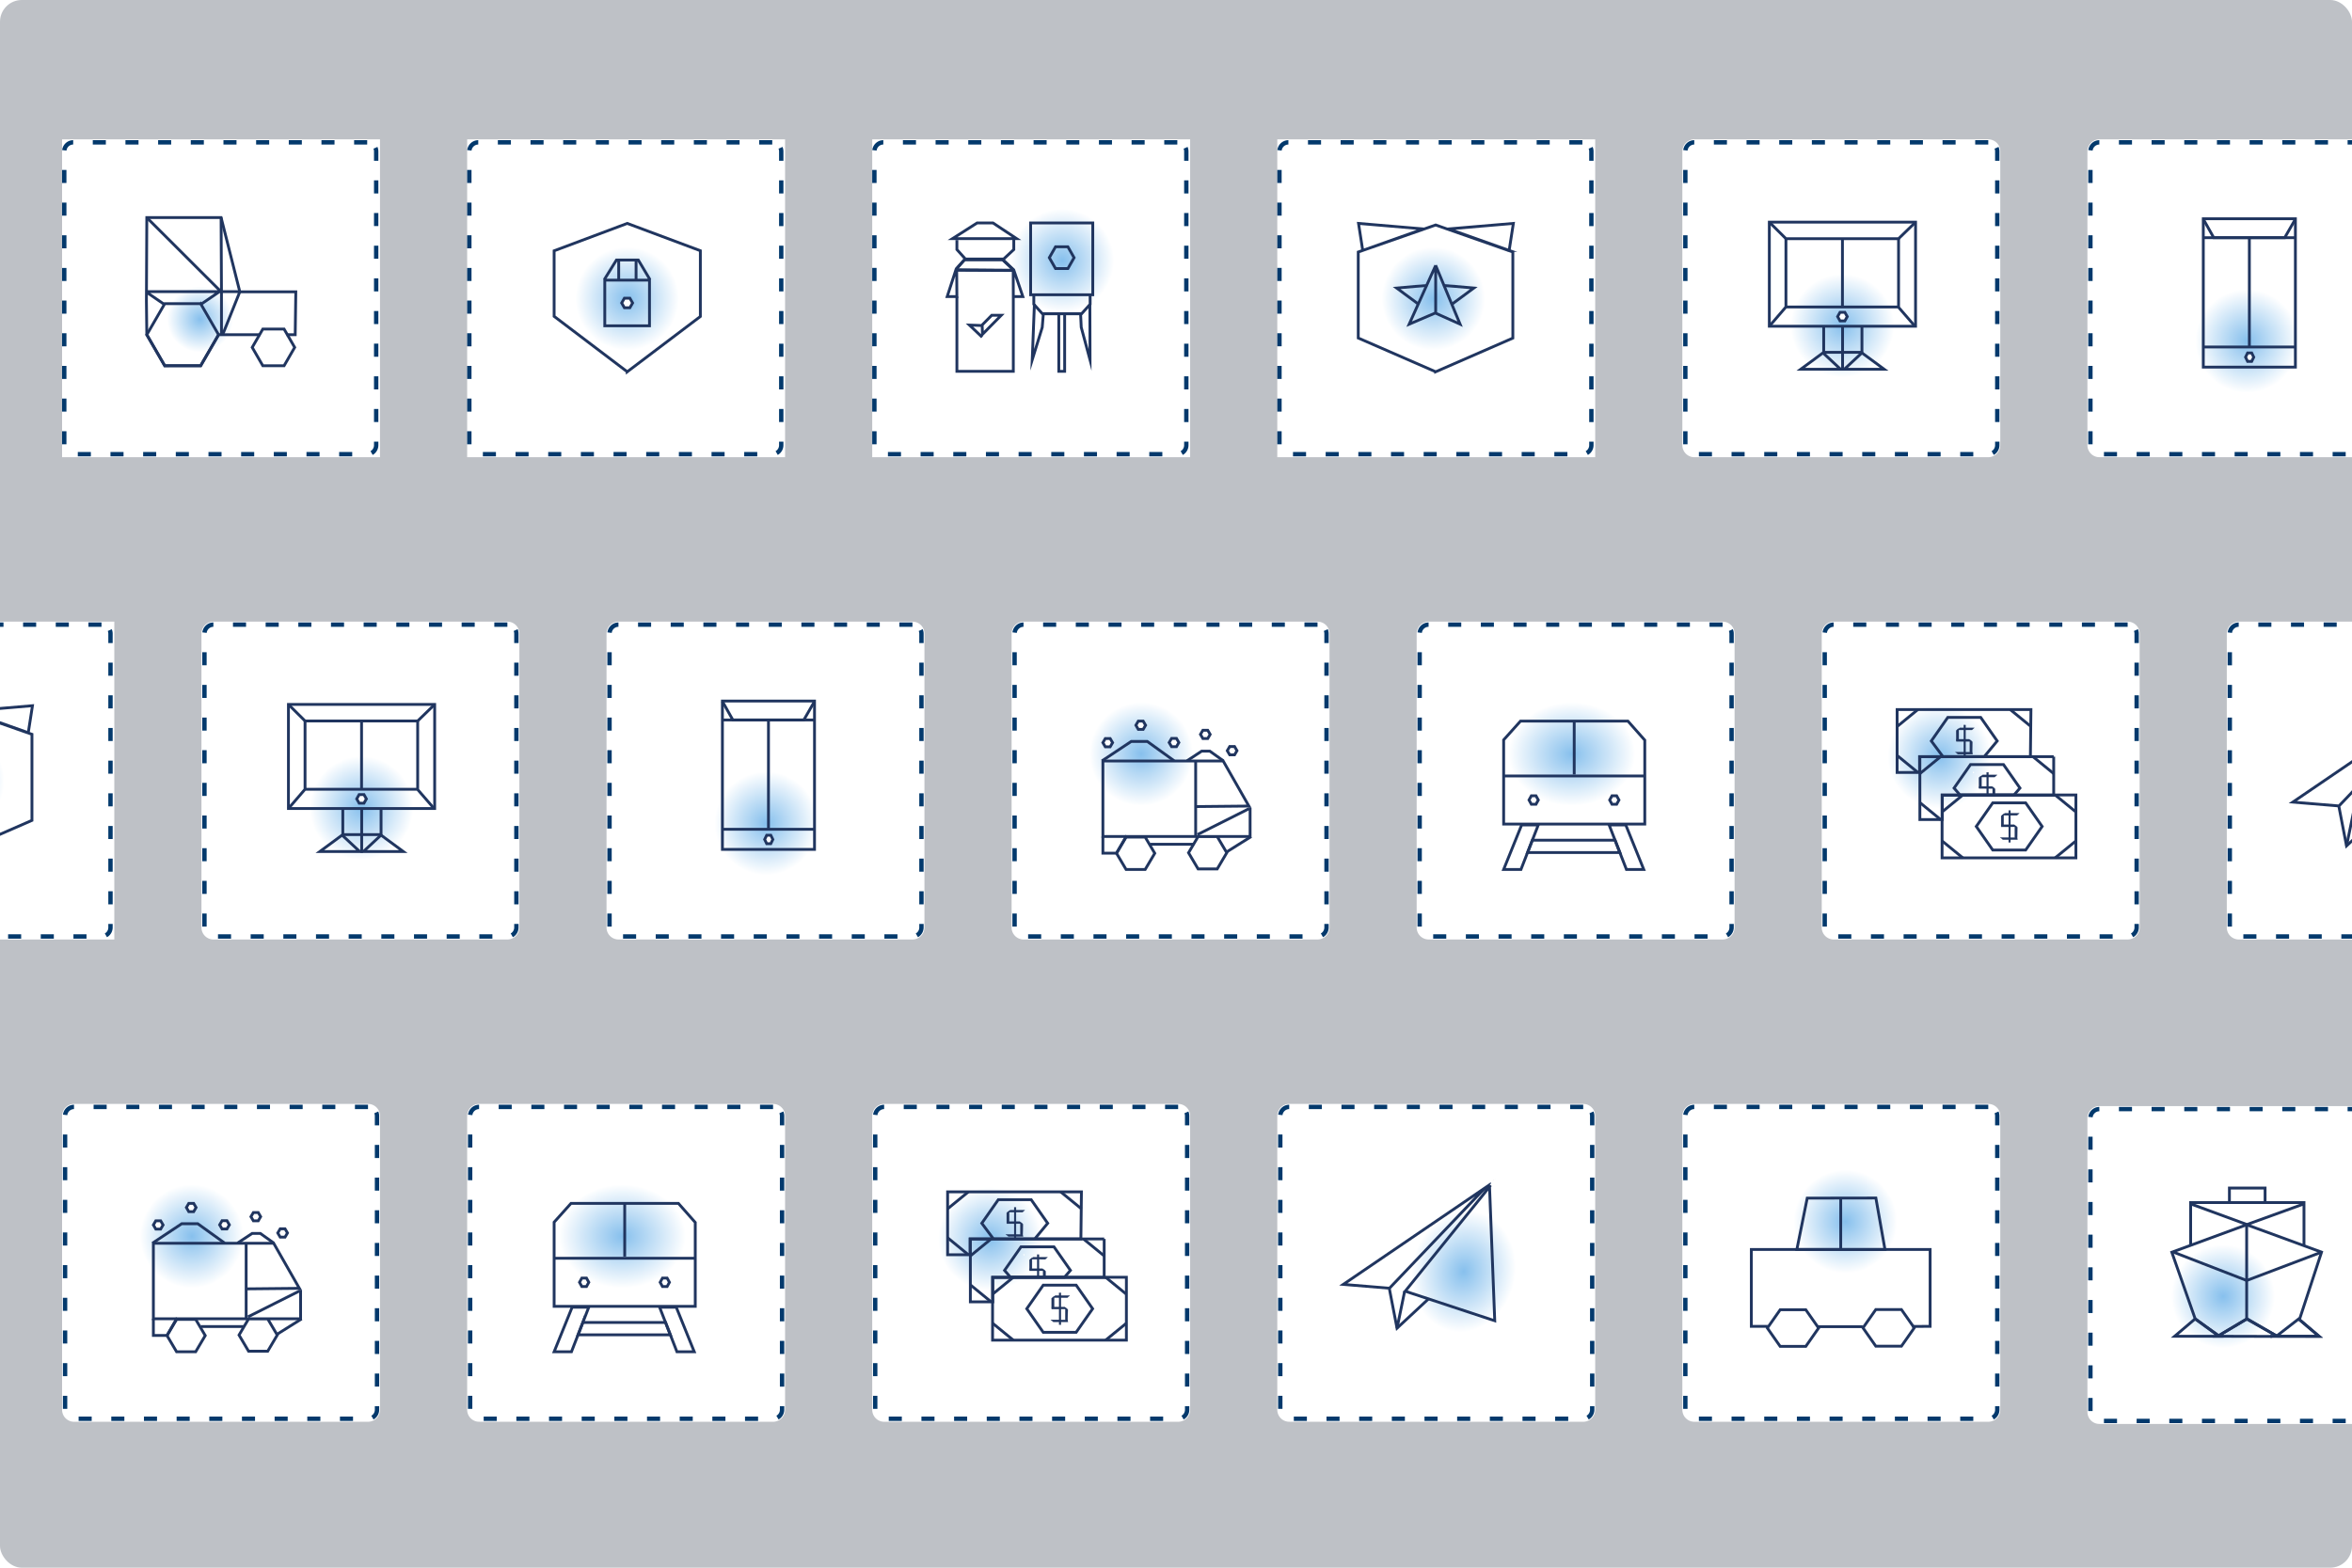 <svg xmlns="http://www.w3.org/2000/svg" width="1080" height="720" fill="none"><g clip-path="url(#a)"><rect width="1080" height="720" fill="#BEC1C6" rx="10"/><g filter="url(#b)"><path fill="#fff" d="M28.509 60H174.49v145.982H28.509z"/><path stroke="#03396C" stroke-dasharray="6 9" stroke-width="2" d="M168.605 61.377H33.64a4.132 4.132 0 0 0-4.131 4.131v134.965a4.132 4.132 0 0 0 4.131 4.132h134.965a4.132 4.132 0 0 0 4.132-4.132V65.508a4.132 4.132 0 0 0-4.132-4.131Z"/><g filter="url(#c)"><path fill="url(#d)" d="M91.861 157.781c8.367 0 15.149-6.783 15.149-15.149 0-8.367-6.782-15.15-15.149-15.15-8.367 0-15.15 6.783-15.15 15.15 0 8.366 6.783 15.149 15.15 15.149Z"/></g><path stroke="#20355F" stroke-miterlimit="10" stroke-width="1.3" d="M119.494 149.728h-19.121l-8.24 14.257H75.652l-2.056-3.556-6.183-10.701-.184-15.593.024-4.142.16-34.078h34.115l8.593 34.098h25.707l-.272 19.715h-3.928"/><path stroke="#20355F" stroke-miterlimit="10" stroke-width="1.3" d="m119.184 149.729 1.503-2.611h9.752l4.874 8.434-4.874 8.433h-9.752l-4.874-8.433 3.371-5.823Zm-9.064-19.718-7.982 19.962m-10.008-14.5 8.238 14.261-8.239 14.256H75.646l-8.239-14.256 8.24-14.261h16.482Zm17.798-5.534H67.069m34.455-34.024.17 34.02v19.793M67.323 95.852l34.438 34.383m-26.051 5.741-8.303-5.687m25.063 5.337 8.302-5.687"/></g><g filter="url(#e)"><path fill="#fff" d="M214.509 60h145.982v145.982H214.509z"/><path stroke="#03396C" stroke-dasharray="6 9" stroke-width="2" d="M354.605 61.377H219.64a4.132 4.132 0 0 0-4.131 4.131v134.965a4.132 4.132 0 0 0 4.131 4.132h134.965a4.132 4.132 0 0 0 4.132-4.132V65.508a4.132 4.132 0 0 0-4.132-4.131Z"/><g filter="url(#f)"><path fill="url(#g)" d="M288.02 156.935c13.124 0 23.763-10.639 23.763-23.763 0-13.125-10.639-23.764-23.763-23.764-13.124 0-23.763 10.639-23.763 23.764 0 13.124 10.639 23.763 23.763 23.763Z"/></g><path stroke="#20355F" stroke-miterlimit="10" stroke-width="1.3" d="m288.022 166.743 33.571-25.391v-30.199l-33.571-12.546-33.576 12.58v30.102l33.576 25.454Z"/><path stroke="#20355F" stroke-miterlimit="10" stroke-width="1.3" d="M298.234 124.674h-20.526v20.948h20.526v-20.948Zm.229-.244-5.369-9.013h-10.027l-5.586 9.013m6.618-9.013v8.769m7.976-8.527v8.769"/><path fill="#fff" stroke="#20355F" stroke-miterlimit="10" stroke-width="1.3" d="m289.228 132.956 1.253 2.19-1.253 2.195h-2.511l-1.253-2.195 1.253-2.19h2.511Z"/></g><g filter="url(#h)"><path fill="#fff" d="M400.509 60h145.982v145.982H400.509z"/><path stroke="#03396C" stroke-dasharray="6 9" stroke-width="2" d="M540.605 61.377H405.64a4.132 4.132 0 0 0-4.131 4.131v134.965a4.132 4.132 0 0 0 4.131 4.132h134.965a4.132 4.132 0 0 0 4.132-4.132V65.508a4.132 4.132 0 0 0-4.132-4.131Z"/><g filter="url(#i)"><path fill="url(#j)" d="M487.803 139.45c13.124 0 23.764-10.64 23.764-23.764 0-13.124-10.64-23.763-23.764-23.763-13.124 0-23.763 10.639-23.763 23.763 0 13.124 10.639 23.764 23.763 23.764Z"/></g><path stroke="#20355F" stroke-miterlimit="10" stroke-width="1.3" d="M448.659 98.404h7.313l10.851 7.193h-29.459l11.295-7.193Z"/><path stroke="#20355F" stroke-miterlimit="10" stroke-width="1.3" d="M439.392 106.258v4.353l3.92 4.354h17.544l4.665-4.354v-5.015m-.747 14.511.344-.445-4.622-4.411h-17.544l-3.921 4.353-4.093 12.605h4.451l-.1-12.3 25.485.198Z"/><path stroke="#20355F" stroke-miterlimit="10" stroke-width="1.3" d="m439.716 120.107-.324-.9 3.506-3.956h17.386l4.774 4.353.463.416 4.155 12.189h-4.379l-.038-11.976-25.543-.126Zm-.324 12.104v34.331h25.905v-33.939"/><path stroke="#20355F" stroke-miterlimit="10" stroke-width="1.3" d="m459.757 140.803-8.605 8.73-.167-4.28 4.389-4.45h4.383Zm-8.774 10.054-5.834-5.557 5.266.188m28.691-5.611-.534 6.496-4.589 14.882.997-25.601"/><path stroke="#20355F" stroke-miterlimit="10" stroke-width="1.3" d="M474.71 130.978v4.754l3.921 4.353h17.544"/><path stroke="#20355F" stroke-miterlimit="10" stroke-width="1.3" d="M500.571 130.978v4.754l-3.916 4.353h-17.549"/><path stroke="#20355F" stroke-miterlimit="10" stroke-width="1.3" d="m496.173 139.8.31 6.51 4.049 15.023-.081-25.615m-10.089-26.363 2.838 4.992-2.838 4.992h-5.686l-2.843-4.992 2.843-4.992h5.686Z"/><path stroke="#20355F" stroke-miterlimit="10" stroke-width="1.3" d="M501.785 98.404h-28.534v32.958h28.534V98.404Zm-12.914 41.676h-2.681v26.457h2.681V140.08Z"/></g><g filter="url(#k)"><path fill="#fff" d="M586.509 60h145.982v145.982H586.509z"/><path stroke="#03396C" stroke-dasharray="6 9" stroke-width="2" d="M726.605 61.377H591.64a4.132 4.132 0 0 0-4.131 4.131v134.965a4.132 4.132 0 0 0 4.131 4.132h134.965a4.132 4.132 0 0 0 4.132-4.132V65.508a4.132 4.132 0 0 0-4.132-4.131Z"/><g filter="url(#l)"><path fill="url(#m)" d="M658.219 156.935c13.125 0 23.764-10.639 23.764-23.763 0-13.125-10.639-23.764-23.764-23.764-13.124 0-23.763 10.639-23.763 23.764 0 13.124 10.639 23.763 23.763 23.763Z"/></g><path stroke="#20355F" stroke-miterlimit="10" stroke-width="1.3" d="m659.242 166.743 35.43-15.463v-39.539l-35.43-12.413-35.55 12.413v39.51l35.55 15.492Zm-33.501-55.724-1.928-12.412 29.764 2.531-27.836 9.881Zm67.24 0 1.928-12.412-29.763 2.531 27.835 9.881Z"/><path stroke="#20355F" stroke-width="1.3" d="m658.859 139.841-11.788 5.041 12.166-26.992m0 0v21.951l11.211 5.041-11.211-26.992Z"/><path stroke="#20355F" stroke-width="1.3" d="M662.642 127.107c.165-.013 9.634.753 14.117 1.176l-10.025 7.401m-11.307-8.577c-.166-.013-9.635.753-14.117 1.176l10.025 7.401"/></g><g filter="url(#n)"><path fill="#fff" d="M912.982 60H778.018a5.509 5.509 0 0 0-5.509 5.509v134.965a5.508 5.508 0 0 0 5.509 5.508h134.964a5.508 5.508 0 0 0 5.509-5.508V65.509A5.509 5.509 0 0 0 912.982 60Z"/><path stroke="#03396C" stroke-dasharray="6 9" stroke-width="2" d="M912.982 61.377H778.017a4.132 4.132 0 0 0-4.131 4.131v134.965a4.132 4.132 0 0 0 4.131 4.132h134.965a4.132 4.132 0 0 0 4.132-4.132V65.508a4.132 4.132 0 0 0-4.132-4.131Z"/><g filter="url(#o)"><path fill="url(#p)" d="M846.02 169.325c13.124 0 23.763-10.639 23.763-23.763 0-13.124-10.639-23.763-23.763-23.763-13.124 0-23.763 10.639-23.763 23.763 0 13.124 10.639 23.763 23.763 23.763Z"/></g><path stroke="#20355F" stroke-miterlimit="10" stroke-width="1.3" d="M879.592 98.035h-67.145v47.805h67.145V98.035Z"/><path stroke="#20355F" stroke-miterlimit="10" stroke-width="1.3" d="m812.447 98.035 7.624 7.582h51.716l7.805-7.582"/><path stroke="#20355F" stroke-miterlimit="10" stroke-width="1.3" d="M820.071 105.615v31.361l-7.624 8.867m7.624-8.862h51.587l7.492 8.657m-7.362-40.023v31.361m-25.767-31.361v31.361m-8.608 8.912v11.916h17.561v-11.916m-8.894 0v20.283"/><path fill="#fff" stroke="#20355F" stroke-miterlimit="10" stroke-width="1.3" d="m847.125 139.434 1.111 1.975-1.111 1.971h-2.212l-1.111-1.971 1.111-1.975h2.212Z"/><path stroke="#20355F" stroke-width="1.3" d="m826.866 165.589 10.223-7.538 8.084 7.538h-18.307Zm38.314 0-10.223-7.538-8.084 7.538h18.307Z"/></g><g filter="url(#q)"><path fill="#fff" d="M1098.98 60H964.018a5.509 5.509 0 0 0-5.509 5.509v134.965a5.508 5.508 0 0 0 5.509 5.508h134.962c3.04 0 5.51-2.466 5.51-5.508V65.509a5.511 5.511 0 0 0-5.51-5.509Z"/><path stroke="#03396C" stroke-dasharray="6 9" stroke-width="2" d="M1098.98 61.377H964.017a4.132 4.132 0 0 0-4.131 4.131v134.965a4.132 4.132 0 0 0 4.131 4.132h134.963c2.28 0 4.13-1.85 4.13-4.132V65.508a4.131 4.131 0 0 0-4.13-4.131Z"/><g filter="url(#r)"><path fill="url(#s)" d="M1031.85 176.4c13.13 0 23.76-10.64 23.76-23.764 0-13.124-10.63-23.763-23.76-23.763-13.12 0-23.76 10.639-23.76 23.763 0 13.124 10.64 23.764 23.76 23.764Z"/></g><path stroke="#20355F" stroke-miterlimit="10" stroke-width="1.3" d="M1054.01 96.469h-42.29v68.136h42.29V96.469Zm-42.15 8.707h42.28m-42.06 50.195h41.93"/><path fill="#fff" stroke="#20355F" stroke-miterlimit="10" stroke-width="1.3" d="m1033.94 158.101.94 1.938-.94 1.939h-1.88l-.94-1.939.94-1.938h1.88Z"/><path stroke="#20355F" stroke-miterlimit="10" stroke-width="1.3" d="M1032.87 105.572v49.798m-21.15-58.738 4.8 8.538h32.57l4.92-8.538"/></g><g clip-path="url(#t)" filter="url(#u)"><path fill="#fff" d="M-93.491 281.5H52.49v145.982H-93.491z"/><path stroke="#03396C" stroke-dasharray="6 9" stroke-width="2" d="M46.605 282.877H-88.36a4.132 4.132 0 0 0-4.131 4.132v134.964a4.132 4.132 0 0 0 4.131 4.132H46.605a4.132 4.132 0 0 0 4.132-4.132V287.009a4.132 4.132 0 0 0-4.132-4.132Z"/><g filter="url(#v)"><path fill="url(#w)" d="M-21.78 378.435c13.124 0 23.763-10.639 23.763-23.763 0-13.125-10.64-23.764-23.764-23.764-13.124 0-23.763 10.639-23.763 23.764 0 13.124 10.64 23.763 23.763 23.763Z"/></g><path stroke="#20355F" stroke-miterlimit="10" stroke-width="1.3" d="m-20.758 388.243 35.43-15.463v-39.539l-35.43-12.413-35.55 12.413v39.51l35.55 15.492Zm33.739-55.724 1.928-12.412-29.764 2.531 27.836 9.881Z"/></g><g clip-path="url(#x)" filter="url(#y)"><path fill="#fff" d="M232.982 281.5H98.018a5.509 5.509 0 0 0-5.51 5.509v134.965a5.508 5.508 0 0 0 5.51 5.508h134.964a5.508 5.508 0 0 0 5.509-5.508V287.009a5.508 5.508 0 0 0-5.509-5.509Z"/><path stroke="#03396C" stroke-dasharray="6 9" stroke-width="2" d="M232.982 282.877H98.017a4.132 4.132 0 0 0-4.131 4.132v134.964a4.132 4.132 0 0 0 4.131 4.132h134.965a4.132 4.132 0 0 0 4.132-4.132V287.009a4.132 4.132 0 0 0-4.132-4.132Z"/><g filter="url(#z)"><path fill="url(#A)" d="M166.02 390.825c13.124 0 23.763-10.639 23.763-23.763 0-13.124-10.639-23.763-23.763-23.763-13.124 0-23.763 10.639-23.763 23.763 0 13.124 10.639 23.763 23.763 23.763Z"/></g><path stroke="#20355F" stroke-miterlimit="10" stroke-width="1.3" d="M199.592 319.535h-67.145v47.805h67.145v-47.805Z"/><path stroke="#20355F" stroke-miterlimit="10" stroke-width="1.3" d="m132.447 319.535 7.624 7.582h51.716l7.805-7.582"/><path stroke="#20355F" stroke-miterlimit="10" stroke-width="1.3" d="M140.071 327.115v31.361l-7.624 8.867m7.624-8.862h51.587l7.492 8.657m-7.362-40.023v31.361m-25.767-31.361v31.361m-8.608 8.912v11.916h17.561v-11.916m-8.894 0v20.283"/><path fill="#fff" stroke="#20355F" stroke-miterlimit="10" stroke-width="1.3" d="m167.125 360.934 1.111 1.975-1.111 1.971h-2.212l-1.111-1.971 1.111-1.975h2.212Z"/><path stroke="#20355F" stroke-width="1.3" d="m146.866 387.089 10.223-7.538 8.084 7.538h-18.307Zm38.314 0-10.223-7.538-8.084 7.538h18.307Z"/></g><g clip-path="url(#B)" filter="url(#C)"><path fill="#fff" d="M418.982 281.5H284.018a5.508 5.508 0 0 0-5.509 5.509v134.965a5.508 5.508 0 0 0 5.509 5.508h134.964a5.508 5.508 0 0 0 5.509-5.508V287.009a5.508 5.508 0 0 0-5.509-5.509Z"/><path stroke="#03396C" stroke-dasharray="6 9" stroke-width="2" d="M418.982 282.877H284.017a4.132 4.132 0 0 0-4.131 4.132v134.964a4.132 4.132 0 0 0 4.131 4.132h134.965a4.132 4.132 0 0 0 4.132-4.132V287.009a4.132 4.132 0 0 0-4.132-4.132Z"/><g filter="url(#D)"><path fill="url(#E)" d="M351.851 397.9c13.124 0 23.764-10.64 23.764-23.764 0-13.124-10.64-23.763-23.764-23.763-13.124 0-23.763 10.639-23.763 23.763 0 13.124 10.639 23.764 23.763 23.764Z"/></g><path stroke="#20355F" stroke-miterlimit="10" stroke-width="1.3" d="M374.01 317.969h-42.289v68.136h42.289v-68.136Zm-42.154 8.707h42.286m-42.063 50.195h41.932"/><path fill="#fff" stroke="#20355F" stroke-miterlimit="10" stroke-width="1.3" d="m353.937 379.601.942 1.938-.942 1.939h-1.877l-.943-1.939.943-1.938h1.877Z"/><path stroke="#20355F" stroke-miterlimit="10" stroke-width="1.3" d="M352.868 327.072v49.798m-21.147-58.738 4.802 8.538h32.571l4.916-8.538"/></g><g clip-path="url(#F)" filter="url(#G)"><path fill="#fff" d="M604.982 281.5H470.018a5.508 5.508 0 0 0-5.509 5.509v134.965a5.508 5.508 0 0 0 5.509 5.508h134.964a5.508 5.508 0 0 0 5.509-5.508V287.009a5.508 5.508 0 0 0-5.509-5.509Z"/><path stroke="#03396C" stroke-dasharray="6 9" stroke-width="2" d="M604.982 282.877H470.017a4.132 4.132 0 0 0-4.131 4.132v134.964a4.132 4.132 0 0 0 4.131 4.132h134.965a4.132 4.132 0 0 0 4.132-4.132V287.009a4.132 4.132 0 0 0-4.132-4.132Z"/><g filter="url(#H)"><path fill="url(#I)" d="M524.079 366.067c13.124 0 23.763-10.64 23.763-23.764 0-13.124-10.639-23.763-23.763-23.763-13.124 0-23.764 10.639-23.764 23.763 0 13.124 10.64 23.764 23.764 23.764Z"/></g><path stroke="#20355F" stroke-miterlimit="10" stroke-width="1.3" d="M549.03 345.514h-42.599v34.67h42.599v-34.67Zm9.897 34.721 4.39 7.424-4.39 7.424h-8.78l-4.39-7.424 4.39-7.424h8.78Zm-33.072.235 4.39 7.423-4.39 7.424h-8.78l-4.39-7.424 4.39-7.423h8.78Zm23.357-34.956h12.462l11.793 20.691-23.875.233m-.562 13.743h24.997v-13.276"/><path stroke="#20355F" stroke-miterlimit="10" stroke-width="1.3" d="m517.362 379.769-4.675 8.063h-6.256v-7.652m68.061.055-11.175 7.012m-35.123-3.505h20.069"/><path stroke="#20355F" stroke-width="1.3" d="m506.073 345.412 13.366-8.882h7.374l12.328 8.882m5.931-.001 6.729-4.44h3.713l6.206 4.44"/><path fill="#fff" stroke="#20355F" stroke-miterlimit="10" stroke-width="1.3" d="m509.774 335.185 1.113 1.901-1.113 1.906h-2.231l-1.112-1.906 1.112-1.901h2.231Zm15.148-8.003 1.113 1.906-1.113 1.906h-2.23l-1.113-1.906 1.113-1.906h2.23Zm29.65 4.207 1.117 1.906-1.117 1.906h-2.226l-1.117-1.906 1.117-1.906h2.226Zm-14.367 3.74 1.112 1.906-1.112 1.906h-2.231l-1.113-1.906 1.113-1.906h2.231Zm26.682 3.738 1.118 1.906-1.118 1.906h-2.225l-1.118-1.906 1.118-1.906h2.225Z"/><path stroke="#20355F" stroke-width="1.3" d="m573.579 367.381-23.718 11.92"/></g><g clip-path="url(#J)" filter="url(#K)"><path fill="#fff" d="M790.982 281.5H656.018a5.508 5.508 0 0 0-5.509 5.509v134.965a5.508 5.508 0 0 0 5.509 5.508h134.964a5.508 5.508 0 0 0 5.509-5.508V287.009a5.508 5.508 0 0 0-5.509-5.509Z"/><path stroke="#03396C" stroke-dasharray="6 9" stroke-width="2" d="M790.982 282.877H656.017a4.132 4.132 0 0 0-4.131 4.132v134.964a4.132 4.132 0 0 0 4.131 4.132h134.965a4.132 4.132 0 0 0 4.132-4.132V287.009a4.132 4.132 0 0 0-4.132-4.132Z"/><g filter="url(#L)"><path fill="url(#M)" d="M721.771 366.067c16.106 0 29.164-10.64 29.164-23.764 0-13.124-13.058-23.763-29.164-23.763-16.107 0-29.165 10.639-29.165 23.763 0 13.124 13.058 23.764 29.165 23.764Z"/></g><path stroke="#20355F" stroke-miterlimit="10" stroke-width="1.3" d="M703.637 381.876h37.968l2.208 5.681H701.43l2.207-5.681Zm-5.442-54.694-7.748 8.637v38.65h64.806v-38.525l-7.743-8.762h-49.315Zm-7.748 25.202h64.806m-32.401-24.96v24.202"/><path fill="#fff" stroke="#20355F" stroke-miterlimit="10" stroke-width="1.3" d="m705.299 361.497 1.065 1.932-1.065 1.937h-2.134l-1.064-1.937 1.064-1.932h2.134Zm37.034 0 1.065 1.932-1.065 1.937h-2.134l-1.064-1.937 1.064-1.932h2.134Z"/><path stroke="#20355F" stroke-miterlimit="10" stroke-width="1.3" d="m706.361 374.864-7.955 20.453h-7.955l8.269-20.453h7.641Zm32.515 0 7.955 20.453h7.955l-8.264-20.453h-7.646Z"/></g><g clip-path="url(#N)" filter="url(#O)"><path fill="#fff" d="M976.982 281.5H842.018a5.508 5.508 0 0 0-5.509 5.509v134.965a5.508 5.508 0 0 0 5.509 5.508h134.964a5.508 5.508 0 0 0 5.509-5.508V287.009a5.508 5.508 0 0 0-5.509-5.509Z"/><path stroke="#03396C" stroke-dasharray="6 9" stroke-width="2" d="M976.982 282.877H842.017a4.132 4.132 0 0 0-4.131 4.132v134.964a4.132 4.132 0 0 0 4.131 4.132h134.965a4.132 4.132 0 0 0 4.132-4.132V287.009a4.132 4.132 0 0 0-4.132-4.132Z"/><g filter="url(#P)"><path fill="url(#Q)" d="M890.57 367.241c13.124 0 23.763-10.639 23.763-23.763 0-13.124-10.639-23.763-23.763-23.763-13.124 0-23.763 10.639-23.763 23.763 0 13.124 10.639 23.763 23.763 23.763Z"/></g><path stroke="#20355F" stroke-miterlimit="10" stroke-width="1.3" d="M932.576 321.876h-61.449v28.895h10.307v-7.264h50.894l.248-21.631Z"/><path fill="#20355F" stroke="#20355F" stroke-miterlimit="10" stroke-width=".106" d="m898.647 331.234 6.84.009 1.063-.971h-6.598l-1.305.962Z"/><path stroke="#20355F" stroke-miterlimit="10" stroke-width="1.3" d="m880.669 321.876-9.542 7.806m51.912-7.806 9.542 7.806m-51.912 21.088-9.542-7.806"/><path fill="#20355F" stroke="#20355F" stroke-miterlimit="10" stroke-width=".106" d="m898.26 336.324-.012-4.811 1.175-.869v4.917l-1.163.763Z"/><path fill="#20355F" stroke="#20355F" stroke-miterlimit="10" stroke-width=".106" d="m905.358 336.498-7.01.01v-.971h5.905l1.105.961Z"/><path fill="#20355F" d="M905.821 342.413h-6.716l-1.21-.985 7.65.014"/><path stroke="#20355F" stroke-miterlimit="10" stroke-width=".106" d="M905.821 342.413h-6.716l-1.21-.985 7.65.014"/><path fill="#20355F" stroke="#20355F" stroke-miterlimit="10" stroke-width=".106" d="m904.524 335.792-.005 5.651 1.069.733.106-5.447-1.17-.937Zm-1.984-6.777h-.834v14.622h.834v-14.622Z"/><path stroke="#20355F" stroke-miterlimit="10" stroke-width="1.3" d="M909.514 325.496h-15.125l-7.562 10.821 5.344 7.184h18.963l5.948-7.184-7.568-10.821Zm33.51 18.009h-61.45V372.4h10.308v-11.187h51.142v-17.708Z"/><path fill="#20355F" stroke="#20355F" stroke-miterlimit="10" stroke-width=".106" d="m909.096 352.87 6.839.01 1.064-.971H910.4l-1.304.961Z"/><path stroke="#20355F" stroke-miterlimit="10" stroke-width="1.3" d="m891.117 343.505-9.543 7.806m51.915-7.806 9.543 7.806m-51.915 21.096-9.543-7.806"/><path fill="#20355F" stroke="#20355F" stroke-miterlimit="10" stroke-width=".106" d="m908.71 357.96-.012-4.811 1.175-.869v4.918l-1.163.762Z"/><path fill="#20355F" stroke="#20355F" stroke-miterlimit="10" stroke-width=".106" d="m915.805 358.135-7.01.01v-.971h5.905l1.105.961Z"/><path fill="#20355F" stroke="#20355F" stroke-miterlimit="10" stroke-width=".106" d="M914.973 357.429v4.044h1.169v-3.107l-1.169-.937Zm-1.89-6.693h-.837v10.476h.837v-10.476Z"/><path stroke="#20355F" stroke-miterlimit="10" stroke-width="1.3" d="M919.961 347.133h-15.124l-7.563 10.821 2.706 3.136h24.819l2.73-3.136-7.568-10.821Z"/><path fill="#fff" d="m905.95 350.67.058.179a.194.194 0 0 0 .1.107c.047.019.118.034.171.019.052-.014.105-.043.129-.082a.173.173 0 0 0 .023-.141c-.017-.053-.029-.111-.047-.165a.175.175 0 0 0-.1-.107l-.052-.019s-.059-.01-.089 0a.242.242 0 0 0-.129.048c-.035.034-.07.083-.064.132.011.101.029.208.041.31 0 .024 0 .049.017.068a.13.13 0 0 0 .047.059.26.26 0 0 0 .159.053c.059 0 .117-.02.159-.053.041-.034.07-.083.064-.132 0-.063-.011-.121-.011-.184l-.435.048c.011.054.017.107.029.156a.117.117 0 0 0 .041.063.213.213 0 0 0 .065.049l.053.019s.059.01.088 0a.235.235 0 0 0 .129-.049.165.165 0 0 0 .065-.131.99.99 0 0 0-.047-.291.178.178 0 0 0-.1-.107c-.047-.019-.118-.034-.171-.019-.052.014-.105.043-.129.082a.196.196 0 0 0-.023.141c.011.039.017.073.029.112v-.049.131l.435-.048c-.012-.054-.018-.107-.029-.156a.114.114 0 0 0-.042-.063.192.192 0 0 0-.064-.048l-.053-.02s-.059-.009-.088 0a.25.25 0 0 0-.13.049c-.041.034-.07.082-.064.131 0 .063.012.121.012.184h.44c-.012-.102-.029-.208-.041-.31l-.435.048c.018.054.03.112.047.165l.423-.097-.058-.179a.194.194 0 0 0-.1-.107.293.293 0 0 0-.171-.02c-.053.015-.105.044-.129.083-.023.039-.041.092-.023.141Z"/><path stroke="#20355F" stroke-miterlimit="10" stroke-width="1.3" d="M953.22 361.106h-61.449v28.896h61.449v-28.896Z"/><path fill="#20355F" stroke="#20355F" stroke-miterlimit="10" stroke-width=".106" d="m919.284 370.474 6.84.01 1.063-.971h-6.598l-1.305.961Z"/><path stroke="#20355F" stroke-miterlimit="10" stroke-width="1.3" d="m901.313 361.106-9.542 7.807m51.908-7.807 9.542 7.807m-51.908 21.101-9.542-7.801m51.908 7.801 9.542-7.801"/><path fill="#20355F" stroke="#20355F" stroke-miterlimit="10" stroke-width=".106" d="m918.898 375.569-.006-4.816 1.175-.869v4.922l-1.169.763Z"/><path fill="#20355F" stroke="#20355F" stroke-miterlimit="10" stroke-width=".106" d="m926 375.739-7.016.01v-.971h5.911l1.105.961Z"/><path fill="#20355F" d="M926.452 381.645h-6.71l-1.211-.986 7.645.015"/><path stroke="#20355F" stroke-miterlimit="10" stroke-width=".106" d="M926.452 381.645h-6.71l-1.211-.986 7.645.015"/><path fill="#20355F" stroke="#20355F" stroke-miterlimit="10" stroke-width=".106" d="m925.167 375.022-.006 5.647 1.07.733.105-5.443-1.169-.937Zm-1.989-6.767h-.834v14.622h.834v-14.622Z"/><path stroke="#20355F" stroke-miterlimit="10" stroke-width="1.3" d="M930.157 364.745h-15.124l-7.562 10.826 7.562 10.821h15.124l7.562-10.821-7.562-10.826Z"/></g><g clip-path="url(#R)" filter="url(#S)"><path fill="#fff" d="M1162.98 281.5h-134.96a5.511 5.511 0 0 0-5.51 5.509v134.965a5.511 5.511 0 0 0 5.51 5.508h134.96c3.04 0 5.51-2.466 5.51-5.508V287.009a5.511 5.511 0 0 0-5.51-5.509Z"/><path stroke="#03396C" stroke-dasharray="6 9" stroke-width="2" d="M1162.98 282.877h-134.96c-2.28 0-4.13 1.85-4.13 4.132v134.964a4.132 4.132 0 0 0 4.13 4.132h134.96c2.28 0 4.13-1.85 4.13-4.132V287.009a4.132 4.132 0 0 0-4.13-4.132Z"/><g filter="url(#T)"><path fill="url(#U)" d="M1102.17 385.91c12.83 2.77 25.89-7.275 29.16-22.436 3.27-15.161-4.47-29.697-17.3-32.467-12.83-2.769-25.88 7.276-29.16 22.437-3.27 15.161 4.47 29.696 17.3 32.466Z"/></g><path stroke="#20355F" stroke-miterlimit="10" stroke-width="1.3" d="m1118 320-65.19 44.397 21.21 1.753L1118 320Zm-26 51-14.52 13.5-3.48-18"/><path stroke="#20355F" stroke-miterlimit="10" stroke-width="1.3" d="m1081 367.5-3.5 17 .31-1.5"/></g><g filter="url(#V)"><path fill="#fff" d="M168.982 503H34.018a5.509 5.509 0 0 0-5.51 5.509v134.965a5.508 5.508 0 0 0 5.51 5.508h134.964a5.508 5.508 0 0 0 5.509-5.508V508.509a5.508 5.508 0 0 0-5.509-5.509Z"/><path stroke="#03396C" stroke-dasharray="6 9" stroke-width="2" d="M168.982 504.377H34.017a4.132 4.132 0 0 0-4.131 4.132v134.964a4.132 4.132 0 0 0 4.131 4.132h134.965a4.132 4.132 0 0 0 4.132-4.132V508.509a4.132 4.132 0 0 0-4.132-4.132Z"/><g filter="url(#W)"><path fill="url(#X)" d="M88.079 587.567c13.124 0 23.763-10.64 23.763-23.764 0-13.124-10.639-23.763-23.763-23.763-13.124 0-23.764 10.639-23.764 23.763 0 13.124 10.64 23.764 23.764 23.764Z"/></g><path stroke="#20355F" stroke-miterlimit="10" stroke-width="1.3" d="M113.03 567.014h-42.6v34.67h42.6v-34.67Zm9.897 34.721 4.39 7.424-4.39 7.424h-8.78l-4.39-7.424 4.39-7.424h8.78Zm-33.072.235 4.39 7.423-4.39 7.424h-8.78l-4.39-7.424 4.39-7.423h8.78Zm23.357-34.956h12.462l11.793 20.691-23.875.233m-.562 13.743h24.997v-13.276"/><path stroke="#20355F" stroke-miterlimit="10" stroke-width="1.3" d="m81.362 601.269-4.675 8.063H70.43v-7.652m68.062.055-11.175 7.012m-35.123-3.505h20.069"/><path stroke="#20355F" stroke-width="1.3" d="m70.073 566.912 13.366-8.882h7.374l12.328 8.882m5.931-.001 6.729-4.44h3.713l6.206 4.44"/><path fill="#fff" stroke="#20355F" stroke-miterlimit="10" stroke-width="1.3" d="m73.774 556.685 1.113 1.901-1.113 1.906h-2.23l-1.113-1.906 1.112-1.901h2.23Zm15.148-8.003 1.113 1.906-1.113 1.906h-2.23l-1.113-1.906 1.113-1.906h2.23Zm29.65 4.207 1.117 1.906-1.117 1.906h-2.226l-1.117-1.906 1.117-1.906h2.226Zm-14.367 3.74 1.112 1.906-1.112 1.906h-2.231l-1.113-1.906 1.113-1.906h2.231Zm26.682 3.738 1.118 1.906-1.118 1.906h-2.225l-1.118-1.906 1.118-1.906h2.225Z"/><path stroke="#20355F" stroke-width="1.3" d="m137.579 588.881-23.718 11.92"/></g><g filter="url(#Y)"><path fill="#fff" d="M354.982 503H220.018a5.508 5.508 0 0 0-5.509 5.509v134.965a5.508 5.508 0 0 0 5.509 5.508h134.964a5.508 5.508 0 0 0 5.509-5.508V508.509a5.508 5.508 0 0 0-5.509-5.509Z"/><path stroke="#03396C" stroke-dasharray="6 9" stroke-width="2" d="M354.982 504.377H220.017a4.132 4.132 0 0 0-4.131 4.132v134.964a4.132 4.132 0 0 0 4.131 4.132h134.965a4.132 4.132 0 0 0 4.132-4.132V508.509a4.132 4.132 0 0 0-4.132-4.132Z"/><g filter="url(#Z)"><path fill="url(#aa)" d="M285.771 587.567c16.106 0 29.164-10.64 29.164-23.764 0-13.124-13.058-23.763-29.164-23.763-16.107 0-29.165 10.639-29.165 23.763 0 13.124 13.058 23.764 29.165 23.764Z"/></g><path stroke="#20355F" stroke-miterlimit="10" stroke-width="1.3" d="M267.637 603.376h37.968l2.208 5.681H265.43l2.207-5.681Zm-5.442-54.694-7.748 8.637v38.65h64.806v-38.525l-7.743-8.762h-49.315Zm-7.748 25.202h64.806m-32.401-24.96v24.202"/><path fill="#fff" stroke="#20355F" stroke-miterlimit="10" stroke-width="1.3" d="m269.299 582.997 1.065 1.932-1.065 1.937h-2.134l-1.064-1.937 1.064-1.932h2.134Zm37.034 0 1.065 1.932-1.065 1.937h-2.134l-1.064-1.937 1.064-1.932h2.134Z"/><path stroke="#20355F" stroke-miterlimit="10" stroke-width="1.3" d="m270.361 596.364-7.955 20.453h-7.955l8.269-20.453h7.641Zm32.515 0 7.955 20.453h7.955l-8.264-20.453h-7.646Z"/></g><g filter="url(#ab)"><path fill="#fff" d="M540.982 503H406.018a5.508 5.508 0 0 0-5.509 5.509v134.965a5.508 5.508 0 0 0 5.509 5.508h134.964a5.508 5.508 0 0 0 5.509-5.508V508.509a5.508 5.508 0 0 0-5.509-5.509Z"/><path stroke="#03396C" stroke-dasharray="6 9" stroke-width="2" d="M540.982 504.377H406.017a4.132 4.132 0 0 0-4.131 4.132v134.964a4.132 4.132 0 0 0 4.131 4.132h134.965a4.132 4.132 0 0 0 4.132-4.132V508.509a4.132 4.132 0 0 0-4.132-4.132Z"/><g filter="url(#ac)"><path fill="url(#ad)" d="M454.57 588.741c13.124 0 23.763-10.639 23.763-23.763 0-13.124-10.639-23.763-23.763-23.763-13.124 0-23.763 10.639-23.763 23.763 0 13.124 10.639 23.763 23.763 23.763Z"/></g><path stroke="#20355F" stroke-miterlimit="10" stroke-width="1.3" d="M496.576 543.376h-61.449v28.895h10.307v-7.264h50.894l.248-21.631Z"/><path fill="#20355F" stroke="#20355F" stroke-miterlimit="10" stroke-width=".106" d="m462.647 552.734 6.84.009 1.063-.971h-6.598l-1.305.962Z"/><path stroke="#20355F" stroke-miterlimit="10" stroke-width="1.3" d="m444.669 543.376-9.542 7.806m51.912-7.806 9.542 7.806m-51.912 21.088-9.542-7.806"/><path fill="#20355F" stroke="#20355F" stroke-miterlimit="10" stroke-width=".106" d="m462.26 557.824-.012-4.811 1.175-.869v4.917l-1.163.763Z"/><path fill="#20355F" stroke="#20355F" stroke-miterlimit="10" stroke-width=".106" d="m469.358 557.998-7.01.01v-.971h5.905l1.105.961Z"/><path fill="#20355F" d="M469.821 563.913h-6.716l-1.21-.985 7.65.014"/><path stroke="#20355F" stroke-miterlimit="10" stroke-width=".106" d="M469.821 563.913h-6.716l-1.21-.985 7.65.014"/><path fill="#20355F" stroke="#20355F" stroke-miterlimit="10" stroke-width=".106" d="m468.524 557.292-.005 5.651 1.069.733.106-5.447-1.17-.937Zm-1.984-6.777h-.834v14.622h.834v-14.622Z"/><path stroke="#20355F" stroke-miterlimit="10" stroke-width="1.3" d="M473.514 546.996h-15.125l-7.562 10.821 5.344 7.184h18.963l5.948-7.184-7.568-10.821Zm33.51 18.009h-61.45V593.9h10.308v-11.187h51.142v-17.708Z"/><path fill="#20355F" stroke="#20355F" stroke-miterlimit="10" stroke-width=".106" d="m473.096 574.37 6.839.01 1.064-.971H474.4l-1.304.961Z"/><path stroke="#20355F" stroke-miterlimit="10" stroke-width="1.3" d="m455.117 565.005-9.543 7.806m51.915-7.806 9.543 7.806m-51.915 21.096-9.543-7.806"/><path fill="#20355F" stroke="#20355F" stroke-miterlimit="10" stroke-width=".106" d="m472.71 579.46-.012-4.811 1.175-.869v4.918l-1.163.762Z"/><path fill="#20355F" stroke="#20355F" stroke-miterlimit="10" stroke-width=".106" d="m479.805 579.635-7.01.01v-.971h5.905l1.105.961Z"/><path fill="#20355F" stroke="#20355F" stroke-miterlimit="10" stroke-width=".106" d="M478.973 578.929v4.044h1.169v-3.107l-1.169-.937Zm-1.89-6.693h-.837v10.476h.837v-10.476Z"/><path stroke="#20355F" stroke-miterlimit="10" stroke-width="1.3" d="M483.961 568.633h-15.124l-7.563 10.821 2.706 3.136h24.819l2.73-3.136-7.568-10.821Z"/><path fill="#fff" d="m469.95 572.17.058.179a.194.194 0 0 0 .1.107.293.293 0 0 0 .171.019c.052-.014.105-.043.129-.082a.173.173 0 0 0 .023-.141c-.017-.053-.029-.111-.047-.165a.175.175 0 0 0-.1-.107l-.052-.019s-.059-.01-.089 0a.242.242 0 0 0-.129.048c-.035.034-.07.083-.064.132.011.101.029.208.041.31 0 .024 0 .049.017.068a.13.13 0 0 0 .047.059.26.26 0 0 0 .159.053c.059 0 .117-.02.159-.053.041-.034.07-.083.064-.132 0-.063-.011-.121-.011-.184l-.435.048c.011.054.017.107.029.156a.117.117 0 0 0 .041.063.213.213 0 0 0 .065.049l.053.019s.059.01.088 0a.235.235 0 0 0 .129-.049.165.165 0 0 0 .065-.131.99.99 0 0 0-.047-.291.178.178 0 0 0-.1-.107c-.047-.019-.118-.034-.171-.019-.052.014-.105.043-.129.082-.023.039-.035.093-.023.141.011.039.017.073.029.112v-.049.131l.435-.048c-.012-.054-.018-.107-.029-.156a.114.114 0 0 0-.042-.063.192.192 0 0 0-.064-.048l-.053-.02s-.059-.009-.088 0a.25.25 0 0 0-.13.049c-.041.034-.07.082-.064.131 0 .063.012.121.012.184h.44c-.012-.102-.029-.208-.041-.31l-.435.048c.018.054.03.112.047.165l.423-.097-.058-.179a.194.194 0 0 0-.1-.107.293.293 0 0 0-.171-.02c-.053.015-.105.044-.129.083-.023.039-.041.092-.023.141Z"/><path stroke="#20355F" stroke-miterlimit="10" stroke-width="1.3" d="M517.22 582.606h-61.449v28.896h61.449v-28.896Z"/><path fill="#20355F" stroke="#20355F" stroke-miterlimit="10" stroke-width=".106" d="m483.284 591.974 6.84.01 1.063-.971h-6.598l-1.305.961Z"/><path stroke="#20355F" stroke-miterlimit="10" stroke-width="1.3" d="m465.313 582.606-9.542 7.807m51.908-7.807 9.542 7.807m-51.908 21.101-9.542-7.801m51.908 7.801 9.542-7.801"/><path fill="#20355F" stroke="#20355F" stroke-miterlimit="10" stroke-width=".106" d="m482.898 597.069-.006-4.816 1.175-.869v4.922l-1.169.763Z"/><path fill="#20355F" stroke="#20355F" stroke-miterlimit="10" stroke-width=".106" d="m490 597.239-7.016.01v-.971h5.911l1.105.961Z"/><path fill="#20355F" d="M490.452 603.145h-6.71l-1.211-.986 7.645.015"/><path stroke="#20355F" stroke-miterlimit="10" stroke-width=".106" d="M490.452 603.145h-6.71l-1.211-.986 7.645.015"/><path fill="#20355F" stroke="#20355F" stroke-miterlimit="10" stroke-width=".106" d="m489.167 596.522-.006 5.647 1.07.733.105-5.443-1.169-.937Zm-1.989-6.767h-.834v14.622h.834v-14.622Z"/><path stroke="#20355F" stroke-miterlimit="10" stroke-width="1.3" d="M494.157 586.245h-15.124l-7.562 10.826 7.562 10.821h15.124l7.562-10.821-7.562-10.826Z"/></g><g filter="url(#ae)"><path fill="#fff" d="M726.982 503H592.018a5.508 5.508 0 0 0-5.509 5.509v134.965a5.508 5.508 0 0 0 5.509 5.508h134.964a5.508 5.508 0 0 0 5.509-5.508V508.509a5.508 5.508 0 0 0-5.509-5.509Z"/><path stroke="#03396C" stroke-dasharray="6 9" stroke-width="2" d="M726.982 504.377H592.017a4.132 4.132 0 0 0-4.131 4.132v134.964a4.132 4.132 0 0 0 4.131 4.132h134.965a4.132 4.132 0 0 0 4.132-4.132V508.509a4.132 4.132 0 0 0-4.132-4.132Z"/><g filter="url(#af)"><path fill="url(#ag)" d="M666.173 607.41c12.829 2.77 25.882-7.275 29.156-22.436 3.273-15.161-4.473-29.697-17.301-32.467-12.829-2.769-25.882 7.276-29.155 22.437-3.274 15.161 4.472 29.696 17.3 32.466Z"/></g><path stroke="#20355F" stroke-miterlimit="10" stroke-width="1.3" d="m682 541.5-65.193 44.397 21.209 1.753L682 541.5Zm1.97-.488 2.391 61.575-41.108-13.568 35.604-44.074 3.113-3.933Z"/><path stroke="#20355F" stroke-miterlimit="10" stroke-width="1.3" d="M656 592.5 641.485 606 638 588"/><path stroke="#20355F" stroke-miterlimit="10" stroke-width="1.3" d="m645 589-3.5 17 .309-1.5"/><path fill="#fff" d="M684.539 538.598 689 536v4l-4 1-.418-.891-.043-1.511Z"/></g><g filter="url(#ah)"><path fill="#fff" d="M912.982 503H778.018a5.508 5.508 0 0 0-5.509 5.509v134.965a5.508 5.508 0 0 0 5.509 5.508h134.964a5.508 5.508 0 0 0 5.509-5.508V508.509a5.508 5.508 0 0 0-5.509-5.509Z"/><path stroke="#03396C" stroke-dasharray="6 9" stroke-width="2" d="M912.982 504.377H778.017a4.132 4.132 0 0 0-4.131 4.132v134.964a4.132 4.132 0 0 0 4.131 4.132h134.965a4.132 4.132 0 0 0 4.132-4.132V508.509a4.132 4.132 0 0 0-4.132-4.132Z"/><g filter="url(#ai)"><path fill="url(#aj)" d="M847.392 580.784c13.124 0 23.764-10.639 23.764-23.763 0-13.124-10.64-23.763-23.764-23.763-13.124 0-23.763 10.639-23.763 23.763 0 13.124 10.639 23.763 23.763 23.763Z"/></g><path stroke="#20355F" stroke-miterlimit="10" stroke-width="1.3" d="m865.549 569.858-4.18-23.639-31.516.053-4.766 23.586h40.462Zm-20.32-23.614v23.61m-10.953 35.444h21.033"/><path stroke="#20355F" stroke-miterlimit="10" stroke-width="1.3" d="M811.673 605.164h-7.488v-35.309h82.095v35.309l-8.25.034"/><path stroke="#20355F" stroke-miterlimit="10" stroke-width="1.3" d="m829.192 597.543 5.884 8.404-5.884 8.405h-11.768l-5.89-8.405 5.89-8.404h11.768Zm43.917-.093 5.884 8.405-5.884 8.404h-11.774l-5.884-8.404 5.884-8.405h11.774Z"/></g><g filter="url(#ak)"><path fill="#fff" d="M1098.98 504H964.019a5.508 5.508 0 0 0-5.509 5.509v134.965a5.508 5.508 0 0 0 5.509 5.508h134.961c3.05 0 5.51-2.466 5.51-5.508V509.509a5.505 5.505 0 0 0-5.51-5.509Z"/><path stroke="#03396C" stroke-dasharray="6 9" stroke-width="2" d="M1098.98 505.377H964.018a4.131 4.131 0 0 0-4.131 4.132v134.964a4.131 4.131 0 0 0 4.131 4.132h134.962c2.29 0 4.13-1.85 4.13-4.132V509.509a4.125 4.125 0 0 0-4.13-4.132Z"/><g filter="url(#al)"><path fill="url(#am)" d="M1020.83 615.094c13.13 0 23.77-10.639 23.77-23.763 0-13.124-10.64-23.764-23.77-23.764-13.12 0-23.759 10.64-23.759 23.764 0 13.124 10.639 23.763 23.759 23.763Z"/></g><path stroke="#20355F" stroke-miterlimit="10" stroke-width="1.3" d="m1045.63 609.676 19.21.034-8.98-7.636 10.15-30.996-34.38-12.588-34.372 12.622 10.752 30.646 10.78 7.665 12.84-7.631 14 7.884Zm-14-51.186v43.302"/><path stroke="#20355F" stroke-miterlimit="10" stroke-width="1.3" d="M1005.91 567.924v-19.62h52.04v19.62m-59.954 3.148 33.634 13.03 34.38-13.03m-34.53-12.587 26.46-9.577m-26.31 9.441-25.72-9.441m17.8-1.023v-6.24h16.38v6.24m-21.29 61.781-10.81-7.977-9.436 8.026 22.466-.005"/><path stroke="#20355F" stroke-miterlimit="10" stroke-width="1.3" d="m1045.13 609.423-13.32-7.734-13.5 8.021 25.04.068"/><path stroke="#20355F" stroke-miterlimit="10" stroke-width="1.3" d="m1045.17 609.773 10.33-8.02 9.43 8.025-22.47-.005"/></g></g><defs><filter id="b" width="153.982" height="153.982" x="24.509" y="60" color-interpolation-filters="sRGB" filterUnits="userSpaceOnUse"><feFlood flood-opacity="0" result="BackgroundImageFix"/><feColorMatrix in="SourceAlpha" result="hardAlpha" values="0 0 0 0 0 0 0 0 0 0 0 0 0 0 0 0 0 0 127 0"/><feOffset dy="4"/><feGaussianBlur stdDeviation="2"/><feComposite in2="hardAlpha" operator="out"/><feColorMatrix values="0 0 0 0 0 0 0 0 0 0 0 0 0 0 0 0 0 0 0.27 0"/><feBlend in2="BackgroundImageFix" result="effect1_dropShadow_370_1667"/><feBlend in="SourceGraphic" in2="effect1_dropShadow_370_1667" result="shape"/></filter><filter id="c" width="42.298" height="42.298" x="70.712" y="121.482" color-interpolation-filters="sRGB" filterUnits="userSpaceOnUse"><feFlood flood-opacity="0" result="BackgroundImageFix"/><feBlend in="SourceGraphic" in2="BackgroundImageFix" result="shape"/><feGaussianBlur result="effect1_foregroundBlur_370_1667" stdDeviation="3"/></filter><filter id="e" width="153.982" height="153.982" x="210.509" y="60" color-interpolation-filters="sRGB" filterUnits="userSpaceOnUse"><feFlood flood-opacity="0" result="BackgroundImageFix"/><feColorMatrix in="SourceAlpha" result="hardAlpha" values="0 0 0 0 0 0 0 0 0 0 0 0 0 0 0 0 0 0 127 0"/><feOffset dy="4"/><feGaussianBlur stdDeviation="2"/><feComposite in2="hardAlpha" operator="out"/><feColorMatrix values="0 0 0 0 0 0 0 0 0 0 0 0 0 0 0 0 0 0 0.27 0"/><feBlend in2="BackgroundImageFix" result="effect1_dropShadow_370_1667"/><feBlend in="SourceGraphic" in2="effect1_dropShadow_370_1667" result="shape"/></filter><filter id="f" width="59.526" height="59.526" x="258.257" y="103.408" color-interpolation-filters="sRGB" filterUnits="userSpaceOnUse"><feFlood flood-opacity="0" result="BackgroundImageFix"/><feBlend in="SourceGraphic" in2="BackgroundImageFix" result="shape"/><feGaussianBlur result="effect1_foregroundBlur_370_1667" stdDeviation="3"/></filter><filter id="h" width="153.982" height="153.982" x="396.509" y="60" color-interpolation-filters="sRGB" filterUnits="userSpaceOnUse"><feFlood flood-opacity="0" result="BackgroundImageFix"/><feColorMatrix in="SourceAlpha" result="hardAlpha" values="0 0 0 0 0 0 0 0 0 0 0 0 0 0 0 0 0 0 127 0"/><feOffset dy="4"/><feGaussianBlur stdDeviation="2"/><feComposite in2="hardAlpha" operator="out"/><feColorMatrix values="0 0 0 0 0 0 0 0 0 0 0 0 0 0 0 0 0 0 0.27 0"/><feBlend in2="BackgroundImageFix" result="effect1_dropShadow_370_1667"/><feBlend in="SourceGraphic" in2="effect1_dropShadow_370_1667" result="shape"/></filter><filter id="i" width="59.526" height="59.526" x="458.04" y="85.923" color-interpolation-filters="sRGB" filterUnits="userSpaceOnUse"><feFlood flood-opacity="0" result="BackgroundImageFix"/><feBlend in="SourceGraphic" in2="BackgroundImageFix" result="shape"/><feGaussianBlur result="effect1_foregroundBlur_370_1667" stdDeviation="3"/></filter><filter id="k" width="153.982" height="153.982" x="582.509" y="60" color-interpolation-filters="sRGB" filterUnits="userSpaceOnUse"><feFlood flood-opacity="0" result="BackgroundImageFix"/><feColorMatrix in="SourceAlpha" result="hardAlpha" values="0 0 0 0 0 0 0 0 0 0 0 0 0 0 0 0 0 0 127 0"/><feOffset dy="4"/><feGaussianBlur stdDeviation="2"/><feComposite in2="hardAlpha" operator="out"/><feColorMatrix values="0 0 0 0 0 0 0 0 0 0 0 0 0 0 0 0 0 0 0.27 0"/><feBlend in2="BackgroundImageFix" result="effect1_dropShadow_370_1667"/><feBlend in="SourceGraphic" in2="effect1_dropShadow_370_1667" result="shape"/></filter><filter id="l" width="59.526" height="59.526" x="628.456" y="103.408" color-interpolation-filters="sRGB" filterUnits="userSpaceOnUse"><feFlood flood-opacity="0" result="BackgroundImageFix"/><feBlend in="SourceGraphic" in2="BackgroundImageFix" result="shape"/><feGaussianBlur result="effect1_foregroundBlur_370_1667" stdDeviation="3"/></filter><filter id="n" width="153.982" height="153.982" x="768.509" y="60" color-interpolation-filters="sRGB" filterUnits="userSpaceOnUse"><feFlood flood-opacity="0" result="BackgroundImageFix"/><feColorMatrix in="SourceAlpha" result="hardAlpha" values="0 0 0 0 0 0 0 0 0 0 0 0 0 0 0 0 0 0 127 0"/><feOffset dy="4"/><feGaussianBlur stdDeviation="2"/><feComposite in2="hardAlpha" operator="out"/><feColorMatrix values="0 0 0 0 0 0 0 0 0 0 0 0 0 0 0 0 0 0 0.27 0"/><feBlend in2="BackgroundImageFix" result="effect1_dropShadow_370_1667"/><feBlend in="SourceGraphic" in2="effect1_dropShadow_370_1667" result="shape"/></filter><filter id="o" width="59.526" height="59.526" x="816.257" y="115.799" color-interpolation-filters="sRGB" filterUnits="userSpaceOnUse"><feFlood flood-opacity="0" result="BackgroundImageFix"/><feBlend in="SourceGraphic" in2="BackgroundImageFix" result="shape"/><feGaussianBlur result="effect1_foregroundBlur_370_1667" stdDeviation="3"/></filter><filter id="q" width="153.982" height="153.982" x="954.509" y="60" color-interpolation-filters="sRGB" filterUnits="userSpaceOnUse"><feFlood flood-opacity="0" result="BackgroundImageFix"/><feColorMatrix in="SourceAlpha" result="hardAlpha" values="0 0 0 0 0 0 0 0 0 0 0 0 0 0 0 0 0 0 127 0"/><feOffset dy="4"/><feGaussianBlur stdDeviation="2"/><feComposite in2="hardAlpha" operator="out"/><feColorMatrix values="0 0 0 0 0 0 0 0 0 0 0 0 0 0 0 0 0 0 0.27 0"/><feBlend in2="BackgroundImageFix" result="effect1_dropShadow_370_1667"/><feBlend in="SourceGraphic" in2="effect1_dropShadow_370_1667" result="shape"/></filter><filter id="r" width="59.526" height="59.526" x="1002.09" y="122.873" color-interpolation-filters="sRGB" filterUnits="userSpaceOnUse"><feFlood flood-opacity="0" result="BackgroundImageFix"/><feBlend in="SourceGraphic" in2="BackgroundImageFix" result="shape"/><feGaussianBlur result="effect1_foregroundBlur_370_1667" stdDeviation="3"/></filter><filter id="u" width="153.982" height="153.982" x="-97.491" y="281.5" color-interpolation-filters="sRGB" filterUnits="userSpaceOnUse"><feFlood flood-opacity="0" result="BackgroundImageFix"/><feColorMatrix in="SourceAlpha" result="hardAlpha" values="0 0 0 0 0 0 0 0 0 0 0 0 0 0 0 0 0 0 127 0"/><feOffset dy="4"/><feGaussianBlur stdDeviation="2"/><feComposite in2="hardAlpha" operator="out"/><feColorMatrix values="0 0 0 0 0 0 0 0 0 0 0 0 0 0 0 0 0 0 0.27 0"/><feBlend in2="BackgroundImageFix" result="effect1_dropShadow_370_1667"/><feBlend in="SourceGraphic" in2="effect1_dropShadow_370_1667" result="shape"/></filter><filter id="v" width="59.526" height="59.526" x="-51.544" y="324.908" color-interpolation-filters="sRGB" filterUnits="userSpaceOnUse"><feFlood flood-opacity="0" result="BackgroundImageFix"/><feBlend in="SourceGraphic" in2="BackgroundImageFix" result="shape"/><feGaussianBlur result="effect1_foregroundBlur_370_1667" stdDeviation="3"/></filter><filter id="y" width="153.982" height="153.982" x="88.509" y="281.5" color-interpolation-filters="sRGB" filterUnits="userSpaceOnUse"><feFlood flood-opacity="0" result="BackgroundImageFix"/><feColorMatrix in="SourceAlpha" result="hardAlpha" values="0 0 0 0 0 0 0 0 0 0 0 0 0 0 0 0 0 0 127 0"/><feOffset dy="4"/><feGaussianBlur stdDeviation="2"/><feComposite in2="hardAlpha" operator="out"/><feColorMatrix values="0 0 0 0 0 0 0 0 0 0 0 0 0 0 0 0 0 0 0.27 0"/><feBlend in2="BackgroundImageFix" result="effect1_dropShadow_370_1667"/><feBlend in="SourceGraphic" in2="effect1_dropShadow_370_1667" result="shape"/></filter><filter id="z" width="59.526" height="59.526" x="136.257" y="337.299" color-interpolation-filters="sRGB" filterUnits="userSpaceOnUse"><feFlood flood-opacity="0" result="BackgroundImageFix"/><feBlend in="SourceGraphic" in2="BackgroundImageFix" result="shape"/><feGaussianBlur result="effect1_foregroundBlur_370_1667" stdDeviation="3"/></filter><filter id="C" width="153.982" height="153.982" x="274.509" y="281.5" color-interpolation-filters="sRGB" filterUnits="userSpaceOnUse"><feFlood flood-opacity="0" result="BackgroundImageFix"/><feColorMatrix in="SourceAlpha" result="hardAlpha" values="0 0 0 0 0 0 0 0 0 0 0 0 0 0 0 0 0 0 127 0"/><feOffset dy="4"/><feGaussianBlur stdDeviation="2"/><feComposite in2="hardAlpha" operator="out"/><feColorMatrix values="0 0 0 0 0 0 0 0 0 0 0 0 0 0 0 0 0 0 0.27 0"/><feBlend in2="BackgroundImageFix" result="effect1_dropShadow_370_1667"/><feBlend in="SourceGraphic" in2="effect1_dropShadow_370_1667" result="shape"/></filter><filter id="D" width="59.526" height="59.526" x="322.088" y="344.373" color-interpolation-filters="sRGB" filterUnits="userSpaceOnUse"><feFlood flood-opacity="0" result="BackgroundImageFix"/><feBlend in="SourceGraphic" in2="BackgroundImageFix" result="shape"/><feGaussianBlur result="effect1_foregroundBlur_370_1667" stdDeviation="3"/></filter><filter id="G" width="153.982" height="153.982" x="460.509" y="281.5" color-interpolation-filters="sRGB" filterUnits="userSpaceOnUse"><feFlood flood-opacity="0" result="BackgroundImageFix"/><feColorMatrix in="SourceAlpha" result="hardAlpha" values="0 0 0 0 0 0 0 0 0 0 0 0 0 0 0 0 0 0 127 0"/><feOffset dy="4"/><feGaussianBlur stdDeviation="2"/><feComposite in2="hardAlpha" operator="out"/><feColorMatrix values="0 0 0 0 0 0 0 0 0 0 0 0 0 0 0 0 0 0 0.27 0"/><feBlend in2="BackgroundImageFix" result="effect1_dropShadow_370_1667"/><feBlend in="SourceGraphic" in2="effect1_dropShadow_370_1667" result="shape"/></filter><filter id="H" width="59.526" height="59.526" x="494.315" y="312.54" color-interpolation-filters="sRGB" filterUnits="userSpaceOnUse"><feFlood flood-opacity="0" result="BackgroundImageFix"/><feBlend in="SourceGraphic" in2="BackgroundImageFix" result="shape"/><feGaussianBlur result="effect1_foregroundBlur_370_1667" stdDeviation="3"/></filter><filter id="K" width="153.982" height="153.982" x="646.509" y="281.5" color-interpolation-filters="sRGB" filterUnits="userSpaceOnUse"><feFlood flood-opacity="0" result="BackgroundImageFix"/><feColorMatrix in="SourceAlpha" result="hardAlpha" values="0 0 0 0 0 0 0 0 0 0 0 0 0 0 0 0 0 0 127 0"/><feOffset dy="4"/><feGaussianBlur stdDeviation="2"/><feComposite in2="hardAlpha" operator="out"/><feColorMatrix values="0 0 0 0 0 0 0 0 0 0 0 0 0 0 0 0 0 0 0.27 0"/><feBlend in2="BackgroundImageFix" result="effect1_dropShadow_370_1667"/><feBlend in="SourceGraphic" in2="effect1_dropShadow_370_1667" result="shape"/></filter><filter id="L" width="70.328" height="59.526" x="686.606" y="312.54" color-interpolation-filters="sRGB" filterUnits="userSpaceOnUse"><feFlood flood-opacity="0" result="BackgroundImageFix"/><feBlend in="SourceGraphic" in2="BackgroundImageFix" result="shape"/><feGaussianBlur result="effect1_foregroundBlur_370_1667" stdDeviation="3"/></filter><filter id="O" width="153.982" height="153.982" x="832.509" y="281.5" color-interpolation-filters="sRGB" filterUnits="userSpaceOnUse"><feFlood flood-opacity="0" result="BackgroundImageFix"/><feColorMatrix in="SourceAlpha" result="hardAlpha" values="0 0 0 0 0 0 0 0 0 0 0 0 0 0 0 0 0 0 127 0"/><feOffset dy="4"/><feGaussianBlur stdDeviation="2"/><feComposite in2="hardAlpha" operator="out"/><feColorMatrix values="0 0 0 0 0 0 0 0 0 0 0 0 0 0 0 0 0 0 0.27 0"/><feBlend in2="BackgroundImageFix" result="effect1_dropShadow_370_1667"/><feBlend in="SourceGraphic" in2="effect1_dropShadow_370_1667" result="shape"/></filter><filter id="P" width="59.526" height="59.526" x="860.807" y="313.715" color-interpolation-filters="sRGB" filterUnits="userSpaceOnUse"><feFlood flood-opacity="0" result="BackgroundImageFix"/><feBlend in="SourceGraphic" in2="BackgroundImageFix" result="shape"/><feGaussianBlur result="effect1_foregroundBlur_370_1667" stdDeviation="3"/></filter><filter id="S" width="153.982" height="153.982" x="1018.51" y="281.5" color-interpolation-filters="sRGB" filterUnits="userSpaceOnUse"><feFlood flood-opacity="0" result="BackgroundImageFix"/><feColorMatrix in="SourceAlpha" result="hardAlpha" values="0 0 0 0 0 0 0 0 0 0 0 0 0 0 0 0 0 0 127 0"/><feOffset dy="4"/><feGaussianBlur stdDeviation="2"/><feComposite in2="hardAlpha" operator="out"/><feColorMatrix values="0 0 0 0 0 0 0 0 0 0 0 0 0 0 0 0 0 0 0.27 0"/><feBlend in2="BackgroundImageFix" result="effect1_dropShadow_370_1667"/><feBlend in="SourceGraphic" in2="effect1_dropShadow_370_1667" result="shape"/></filter><filter id="T" width="59.956" height="67.821" x="1078.12" y="324.548" color-interpolation-filters="sRGB" filterUnits="userSpaceOnUse"><feFlood flood-opacity="0" result="BackgroundImageFix"/><feBlend in="SourceGraphic" in2="BackgroundImageFix" result="shape"/><feGaussianBlur result="effect1_foregroundBlur_370_1667" stdDeviation="3"/></filter><filter id="V" width="153.982" height="153.982" x="24.509" y="503" color-interpolation-filters="sRGB" filterUnits="userSpaceOnUse"><feFlood flood-opacity="0" result="BackgroundImageFix"/><feColorMatrix in="SourceAlpha" result="hardAlpha" values="0 0 0 0 0 0 0 0 0 0 0 0 0 0 0 0 0 0 127 0"/><feOffset dy="4"/><feGaussianBlur stdDeviation="2"/><feComposite in2="hardAlpha" operator="out"/><feColorMatrix values="0 0 0 0 0 0 0 0 0 0 0 0 0 0 0 0 0 0 0.27 0"/><feBlend in2="BackgroundImageFix" result="effect1_dropShadow_370_1667"/><feBlend in="SourceGraphic" in2="effect1_dropShadow_370_1667" result="shape"/></filter><filter id="W" width="59.526" height="59.526" x="58.315" y="534.04" color-interpolation-filters="sRGB" filterUnits="userSpaceOnUse"><feFlood flood-opacity="0" result="BackgroundImageFix"/><feBlend in="SourceGraphic" in2="BackgroundImageFix" result="shape"/><feGaussianBlur result="effect1_foregroundBlur_370_1667" stdDeviation="3"/></filter><filter id="Y" width="153.982" height="153.982" x="210.509" y="503" color-interpolation-filters="sRGB" filterUnits="userSpaceOnUse"><feFlood flood-opacity="0" result="BackgroundImageFix"/><feColorMatrix in="SourceAlpha" result="hardAlpha" values="0 0 0 0 0 0 0 0 0 0 0 0 0 0 0 0 0 0 127 0"/><feOffset dy="4"/><feGaussianBlur stdDeviation="2"/><feComposite in2="hardAlpha" operator="out"/><feColorMatrix values="0 0 0 0 0 0 0 0 0 0 0 0 0 0 0 0 0 0 0.27 0"/><feBlend in2="BackgroundImageFix" result="effect1_dropShadow_370_1667"/><feBlend in="SourceGraphic" in2="effect1_dropShadow_370_1667" result="shape"/></filter><filter id="Z" width="70.328" height="59.526" x="250.606" y="534.04" color-interpolation-filters="sRGB" filterUnits="userSpaceOnUse"><feFlood flood-opacity="0" result="BackgroundImageFix"/><feBlend in="SourceGraphic" in2="BackgroundImageFix" result="shape"/><feGaussianBlur result="effect1_foregroundBlur_370_1667" stdDeviation="3"/></filter><filter id="ab" width="153.982" height="153.982" x="396.509" y="503" color-interpolation-filters="sRGB" filterUnits="userSpaceOnUse"><feFlood flood-opacity="0" result="BackgroundImageFix"/><feColorMatrix in="SourceAlpha" result="hardAlpha" values="0 0 0 0 0 0 0 0 0 0 0 0 0 0 0 0 0 0 127 0"/><feOffset dy="4"/><feGaussianBlur stdDeviation="2"/><feComposite in2="hardAlpha" operator="out"/><feColorMatrix values="0 0 0 0 0 0 0 0 0 0 0 0 0 0 0 0 0 0 0.27 0"/><feBlend in2="BackgroundImageFix" result="effect1_dropShadow_370_1667"/><feBlend in="SourceGraphic" in2="effect1_dropShadow_370_1667" result="shape"/></filter><filter id="ac" width="59.526" height="59.526" x="424.807" y="535.215" color-interpolation-filters="sRGB" filterUnits="userSpaceOnUse"><feFlood flood-opacity="0" result="BackgroundImageFix"/><feBlend in="SourceGraphic" in2="BackgroundImageFix" result="shape"/><feGaussianBlur result="effect1_foregroundBlur_370_1667" stdDeviation="3"/></filter><filter id="ae" width="153.982" height="153.982" x="582.509" y="503" color-interpolation-filters="sRGB" filterUnits="userSpaceOnUse"><feFlood flood-opacity="0" result="BackgroundImageFix"/><feColorMatrix in="SourceAlpha" result="hardAlpha" values="0 0 0 0 0 0 0 0 0 0 0 0 0 0 0 0 0 0 127 0"/><feOffset dy="4"/><feGaussianBlur stdDeviation="2"/><feComposite in2="hardAlpha" operator="out"/><feColorMatrix values="0 0 0 0 0 0 0 0 0 0 0 0 0 0 0 0 0 0 0.27 0"/><feBlend in2="BackgroundImageFix" result="effect1_dropShadow_370_1667"/><feBlend in="SourceGraphic" in2="effect1_dropShadow_370_1667" result="shape"/></filter><filter id="af" width="59.956" height="67.821" x="642.123" y="546.048" color-interpolation-filters="sRGB" filterUnits="userSpaceOnUse"><feFlood flood-opacity="0" result="BackgroundImageFix"/><feBlend in="SourceGraphic" in2="BackgroundImageFix" result="shape"/><feGaussianBlur result="effect1_foregroundBlur_370_1667" stdDeviation="3"/></filter><filter id="ah" width="153.982" height="153.982" x="768.509" y="503" color-interpolation-filters="sRGB" filterUnits="userSpaceOnUse"><feFlood flood-opacity="0" result="BackgroundImageFix"/><feColorMatrix in="SourceAlpha" result="hardAlpha" values="0 0 0 0 0 0 0 0 0 0 0 0 0 0 0 0 0 0 127 0"/><feOffset dy="4"/><feGaussianBlur stdDeviation="2"/><feComposite in2="hardAlpha" operator="out"/><feColorMatrix values="0 0 0 0 0 0 0 0 0 0 0 0 0 0 0 0 0 0 0.27 0"/><feBlend in2="BackgroundImageFix" result="effect1_dropShadow_370_1667"/><feBlend in="SourceGraphic" in2="effect1_dropShadow_370_1667" result="shape"/></filter><filter id="ai" width="59.526" height="59.526" x="817.629" y="527.258" color-interpolation-filters="sRGB" filterUnits="userSpaceOnUse"><feFlood flood-opacity="0" result="BackgroundImageFix"/><feBlend in="SourceGraphic" in2="BackgroundImageFix" result="shape"/><feGaussianBlur result="effect1_foregroundBlur_370_1667" stdDeviation="3"/></filter><filter id="ak" width="153.982" height="153.982" x="954.51" y="504" color-interpolation-filters="sRGB" filterUnits="userSpaceOnUse"><feFlood flood-opacity="0" result="BackgroundImageFix"/><feColorMatrix in="SourceAlpha" result="hardAlpha" values="0 0 0 0 0 0 0 0 0 0 0 0 0 0 0 0 0 0 127 0"/><feOffset dy="4"/><feGaussianBlur stdDeviation="2"/><feComposite in2="hardAlpha" operator="out"/><feColorMatrix values="0 0 0 0 0 0 0 0 0 0 0 0 0 0 0 0 0 0 0.27 0"/><feBlend in2="BackgroundImageFix" result="effect1_dropShadow_370_1667"/><feBlend in="SourceGraphic" in2="effect1_dropShadow_370_1667" result="shape"/></filter><filter id="al" width="59.526" height="59.526" x="991.071" y="561.567" color-interpolation-filters="sRGB" filterUnits="userSpaceOnUse"><feFlood flood-opacity="0" result="BackgroundImageFix"/><feBlend in="SourceGraphic" in2="BackgroundImageFix" result="shape"/><feGaussianBlur result="effect1_foregroundBlur_370_1667" stdDeviation="3"/></filter><radialGradient id="d" cx="0" cy="0" r="1" gradientTransform="rotate(90 -25.386 117.247) scale(15.149)" gradientUnits="userSpaceOnUse"><stop stop-color="#87C0ED"/><stop offset="1" stop-color="#fff"/></radialGradient><radialGradient id="g" cx="0" cy="0" r="1" gradientTransform="rotate(90 77.424 210.596) scale(23.763)" gradientUnits="userSpaceOnUse"><stop stop-color="#87C0ED"/><stop offset="1" stop-color="#fff"/></radialGradient><radialGradient id="j" cx="0" cy="0" r="1" gradientTransform="rotate(90 186.059 301.745) scale(23.763)" gradientUnits="userSpaceOnUse"><stop stop-color="#87C0ED"/><stop offset="1" stop-color="#fff"/></radialGradient><radialGradient id="m" cx="0" cy="0" r="1" gradientTransform="rotate(90 262.524 395.696) scale(23.763)" gradientUnits="userSpaceOnUse"><stop stop-color="#87C0ED"/><stop offset="1" stop-color="#fff"/></radialGradient><radialGradient id="p" cx="0" cy="0" r="1" gradientTransform="rotate(90 350.229 495.791) scale(23.763)" gradientUnits="userSpaceOnUse"><stop stop-color="#87C0ED"/><stop offset="1" stop-color="#fff"/></radialGradient><radialGradient id="s" cx="0" cy="0" r="1" gradientTransform="rotate(90 439.607 592.243) scale(23.763)" gradientUnits="userSpaceOnUse"><stop stop-color="#87C0ED"/><stop offset="1" stop-color="#fff"/></radialGradient><radialGradient id="w" cx="0" cy="0" r="1" gradientTransform="rotate(90 -188.226 166.446) scale(23.763)" gradientUnits="userSpaceOnUse"><stop stop-color="#87C0ED"/><stop offset="1" stop-color="#fff"/></radialGradient><radialGradient id="A" cx="0" cy="0" r="1" gradientTransform="rotate(90 -100.521 266.541) scale(23.763)" gradientUnits="userSpaceOnUse"><stop stop-color="#87C0ED"/><stop offset="1" stop-color="#fff"/></radialGradient><radialGradient id="E" cx="0" cy="0" r="1" gradientTransform="rotate(90 -11.143 362.994) scale(23.763)" gradientUnits="userSpaceOnUse"><stop stop-color="#87C0ED"/><stop offset="1" stop-color="#fff"/></radialGradient><radialGradient id="I" cx="0" cy="0" r="1" gradientTransform="rotate(90 90.888 433.191) scale(23.763)" gradientUnits="userSpaceOnUse"><stop stop-color="#87C0ED"/><stop offset="1" stop-color="#fff"/></radialGradient><radialGradient id="M" cx="0" cy="0" r="1" gradientTransform="matrix(0 23.763 -29.164 0 721.771 342.303)" gradientUnits="userSpaceOnUse"><stop stop-color="#87C0ED"/><stop offset="1" stop-color="#fff"/></radialGradient><radialGradient id="Q" cx="0" cy="0" r="1" gradientTransform="rotate(90 273.546 617.024) scale(23.763)" gradientUnits="userSpaceOnUse"><stop stop-color="#87C0ED"/><stop offset="1" stop-color="#fff"/></radialGradient><radialGradient id="U" cx="0" cy="0" r="1" gradientTransform="rotate(102.184 409.389 626.42) scale(28.084 23.763)" gradientUnits="userSpaceOnUse"><stop stop-color="#87C0ED"/><stop offset="1" stop-color="#fff"/></radialGradient><radialGradient id="X" cx="0" cy="0" r="1" gradientTransform="rotate(90 -237.862 325.94) scale(23.763)" gradientUnits="userSpaceOnUse"><stop stop-color="#87C0ED"/><stop offset="1" stop-color="#fff"/></radialGradient><radialGradient id="aa" cx="0" cy="0" r="1" gradientTransform="matrix(0 23.763 -29.164 0 285.771 563.803)" gradientUnits="userSpaceOnUse"><stop stop-color="#87C0ED"/><stop offset="1" stop-color="#fff"/></radialGradient><radialGradient id="ad" cx="0" cy="0" r="1" gradientTransform="rotate(90 -55.204 509.774) scale(23.763)" gradientUnits="userSpaceOnUse"><stop stop-color="#87C0ED"/><stop offset="1" stop-color="#fff"/></radialGradient><radialGradient id="ag" cx="0" cy="0" r="1" gradientTransform="rotate(102.184 102 561.216) scale(28.084 23.763)" gradientUnits="userSpaceOnUse"><stop stop-color="#87C0ED"/><stop offset="1" stop-color="#fff"/></radialGradient><radialGradient id="aj" cx="0" cy="0" r="1" gradientTransform="rotate(90 145.186 702.207) scale(23.763)" gradientUnits="userSpaceOnUse"><stop stop-color="#87C0ED"/><stop offset="1" stop-color="#fff"/></radialGradient><radialGradient id="am" cx="0" cy="0" r="1" gradientTransform="rotate(90 214.75 806.08) scale(23.763)" gradientUnits="userSpaceOnUse"><stop stop-color="#87C0ED"/><stop offset="1" stop-color="#fff"/></radialGradient><clipPath id="a"><rect width="1080" height="720" fill="#fff" rx="10"/></clipPath><clipPath id="t"><path fill="#fff" d="M-99 281.5H58v157H-99z"/></clipPath><clipPath id="x"><path fill="#fff" d="M87 281.5h157v157H87z"/></clipPath><clipPath id="B"><path fill="#fff" d="M273 281.5h157v157H273z"/></clipPath><clipPath id="F"><path fill="#fff" d="M459 281.5h157v157H459z"/></clipPath><clipPath id="J"><path fill="#fff" d="M645 281.5h157v157H645z"/></clipPath><clipPath id="N"><path fill="#fff" d="M831 281.5h157v157H831z"/></clipPath><clipPath id="R"><path fill="#fff" d="M1017 281.5h157v157h-157z"/></clipPath></defs></svg>